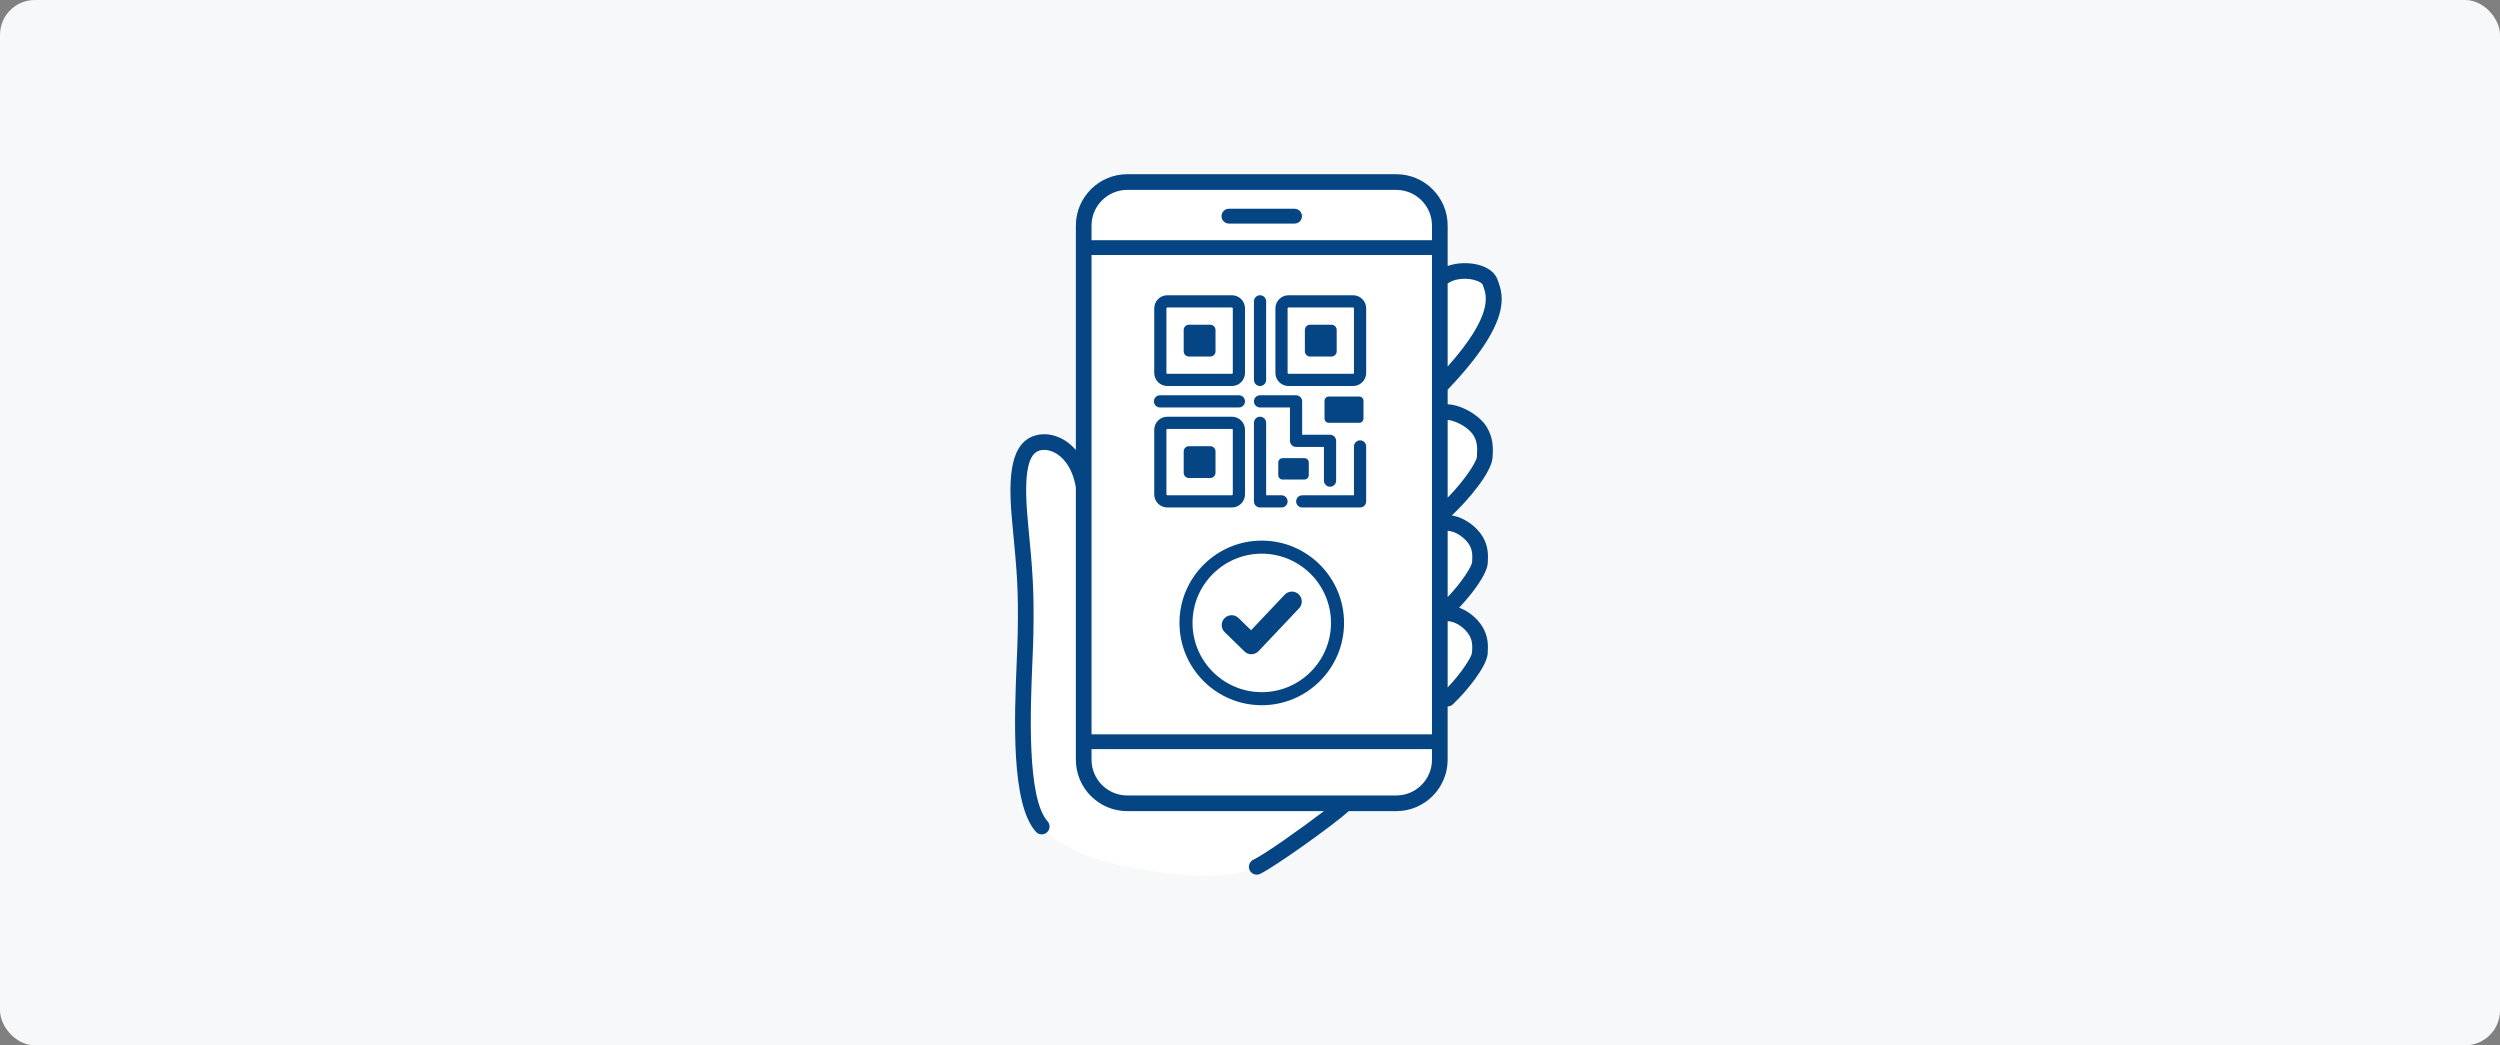 <svg width="287" height="120" viewBox="0 0 287 120" fill="none" xmlns="http://www.w3.org/2000/svg">
<rect x="0" y="0" width="287" height="120" fill="#808080" stroke="none"/>
<rect width="287" height="120" rx="4" fill="#F6F8F9"/>
<path fill-rule="evenodd" clip-rule="evenodd" d="M129.211 21.076H160.489C163.139 21.076 165.291 23.228 165.291 25.878V31.79C167.036 31.015 168.781 31.015 169.986 31.967C172.089 33.629 171.751 37.561 169.232 40.75C168.083 42.204 166.678 43.253 165.291 43.806V47.457C166.665 47.096 167.97 47.249 168.932 48.008C171.035 49.67 170.697 53.602 168.177 56.791C167.345 57.845 166.379 58.685 165.382 59.279C166.344 59.222 167.23 59.454 167.932 60.008C170.035 61.67 169.697 65.602 167.177 68.791C166.739 69.345 166.265 69.841 165.768 70.272C166.58 70.291 167.324 70.529 167.932 71.008C170.035 72.67 169.697 76.602 167.177 79.791C166.601 80.52 165.961 81.147 165.291 81.661V85.632C165.291 89.422 162.214 92.5 158.423 92.5H153.575C153.542 93.195 152.823 93.984 150 96C145 100.5 140.5 101.608 129.5 99.5C118.5 97.393 117.591 92.5 117.591 87.741C117.625 87.642 117.665 87.544 117.711 87.448C117.117 83.945 117.559 74.652 118.001 72C118.45 69.307 118.092 64.194 117.653 59.559C117.422 59.031 117.232 58.458 117.095 57.85C116.345 54.547 117.415 51.488 119.485 51.018C121.408 50.582 123.518 52.536 124.408 55.468V25.878C124.408 23.228 126.56 21.076 129.21 21.076H129.211Z" fill="white"/>
<path d="M143.657 75.108C143.361 75.108 143.076 74.992 142.864 74.785L140.596 72.576C140.146 72.138 140.136 71.418 140.575 70.968C141.013 70.518 141.733 70.51 142.182 70.947L143.623 72.351L147.483 68.27C147.914 67.814 148.633 67.792 149.09 68.225C149.546 68.657 149.567 69.376 149.135 69.832L144.482 74.751C144.273 74.972 143.983 75.101 143.679 75.106C143.671 75.106 143.663 75.106 143.656 75.106L143.657 75.108Z" fill="#064583"/>
<path d="M144.849 80.959C139.64 80.959 135.402 76.721 135.402 71.51C135.402 66.3 139.64 62.062 144.849 62.062C150.058 62.062 154.297 66.3 154.297 71.51C154.297 76.721 150.059 80.959 144.849 80.959ZM144.849 63.563C140.467 63.563 136.902 67.129 136.902 71.511C136.902 75.894 140.467 79.46 144.849 79.46C149.231 79.46 152.797 75.894 152.797 71.511C152.797 67.129 149.232 63.563 144.849 63.563Z" fill="#064583"/>
<path d="M141.421 33.894H134.01C133.18 33.894 132.505 34.569 132.505 35.399V42.81C132.505 43.64 133.18 44.315 134.01 44.315H141.421C142.251 44.315 142.926 43.64 142.926 42.81V35.399C142.926 34.569 142.251 33.894 141.421 33.894ZM141.525 42.81C141.525 42.868 141.478 42.915 141.421 42.915H134.01C133.952 42.915 133.906 42.868 133.906 42.81V35.399C133.906 35.341 133.953 35.294 134.01 35.294H141.421C141.479 35.294 141.525 35.341 141.525 35.399V42.81Z" fill="#064583"/>
<path d="M138.937 37.278H136.492C136.158 37.278 135.888 37.549 135.888 37.882V40.328C135.888 40.662 136.158 40.932 136.492 40.932H138.937C139.27 40.932 139.541 40.662 139.541 40.328V37.882C139.541 37.549 139.27 37.278 138.937 37.278Z" fill="#064583"/>
<path d="M141.421 47.838H134.01C133.18 47.838 132.505 48.513 132.505 49.343V56.754C132.505 57.584 133.18 58.259 134.01 58.259H141.421C142.251 58.259 142.926 57.584 142.926 56.754V49.343C142.926 48.513 142.251 47.838 141.421 47.838ZM141.525 56.754C141.525 56.812 141.478 56.859 141.421 56.859H134.01C133.952 56.859 133.906 56.812 133.906 56.754V49.343C133.906 49.285 133.953 49.238 134.01 49.238H141.421C141.479 49.238 141.525 49.285 141.525 49.343V56.754Z" fill="#064583"/>
<path d="M138.937 51.222H136.492C136.158 51.222 135.888 51.492 135.888 51.826V54.272C135.888 54.605 136.158 54.876 136.492 54.876H138.937C139.27 54.876 139.541 54.605 139.541 54.272V51.826C139.541 51.492 139.27 51.222 138.937 51.222Z" fill="#064583"/>
<path d="M155.332 33.894H147.921C147.091 33.894 146.416 34.569 146.416 35.399V42.81C146.416 43.64 147.091 44.315 147.921 44.315H155.332C156.162 44.315 156.837 43.64 156.837 42.81V35.399C156.837 34.569 156.162 33.894 155.332 33.894ZM155.436 42.81C155.436 42.868 155.389 42.915 155.332 42.915H147.921C147.863 42.915 147.817 42.868 147.817 42.81V35.399C147.817 35.341 147.864 35.294 147.921 35.294H155.332C155.39 35.294 155.436 35.341 155.436 35.399V42.81Z" fill="#064583"/>
<path d="M152.848 37.278H150.403C150.069 37.278 149.799 37.549 149.799 37.882V40.328C149.799 40.662 150.069 40.932 150.403 40.932H152.848C153.181 40.932 153.452 40.662 153.452 40.328V37.882C153.452 37.549 153.181 37.278 152.848 37.278Z" fill="#064583"/>
<path d="M152.546 45.522H156.037C156.308 45.522 156.528 45.742 156.528 46.013V48.048C156.528 48.319 156.308 48.538 156.038 48.538H152.547C152.276 48.538 152.056 48.319 152.056 48.047V46.011C152.056 45.74 152.276 45.522 152.546 45.522Z" fill="#064583"/>
<path d="M149.745 52.597H147.248C146.97 52.597 146.745 52.822 146.745 53.1V54.549C146.745 54.827 146.97 55.052 147.248 55.052H149.745C150.023 55.052 150.248 54.827 150.248 54.549V53.1C150.248 52.822 150.023 52.597 149.745 52.597Z" fill="#064583"/>
<path d="M144.654 44.315C145.041 44.315 145.354 44.002 145.354 43.615V34.594C145.354 34.207 145.041 33.894 144.654 33.894C144.267 33.894 143.954 34.207 143.954 34.594V43.615C143.954 44.002 144.267 44.315 144.654 44.315Z" fill="#064583"/>
<path d="M144.654 46.777H148.088V50.608C148.088 50.995 148.401 51.308 148.788 51.308H151.988V55.176C151.988 55.563 152.301 55.876 152.688 55.876C153.075 55.876 153.388 55.563 153.388 55.176V50.608C153.388 50.221 153.075 49.908 152.688 49.908H149.488V46.077C149.488 45.69 149.175 45.377 148.788 45.377H144.654C144.267 45.377 143.954 45.69 143.954 46.077C143.954 46.464 144.267 46.777 144.654 46.777Z" fill="#064583"/>
<path d="M142.225 45.376H133.17C132.783 45.376 132.47 45.689 132.47 46.076C132.47 46.463 132.783 46.776 133.17 46.776H142.225C142.612 46.776 142.925 46.463 142.925 46.076C142.925 45.689 142.612 45.376 142.225 45.376Z" fill="#064583"/>
<path d="M147.116 56.859H145.354V48.538C145.354 48.151 145.041 47.838 144.654 47.838C144.267 47.838 143.954 48.151 143.954 48.538V57.559C143.954 57.946 144.267 58.259 144.654 58.259H147.116C147.503 58.259 147.816 57.946 147.816 57.559C147.816 57.172 147.503 56.859 147.116 56.859Z" fill="#064583"/>
<path d="M156.136 50.55C155.749 50.55 155.436 50.863 155.436 51.25V56.859H149.498C149.111 56.859 148.798 57.172 148.798 57.559C148.798 57.946 149.111 58.259 149.498 58.259H156.136C156.523 58.259 156.836 57.946 156.836 57.559V51.25C156.836 50.863 156.523 50.55 156.136 50.55Z" fill="#064583"/>
<path d="M148.617 25.666H141.08C140.61 25.666 140.23 25.285 140.23 24.816C140.23 24.347 140.61 23.966 141.08 23.966H148.617C149.087 23.966 149.467 24.347 149.467 24.816C149.467 25.285 149.087 25.666 148.617 25.666Z" fill="#064583"/>
<path d="M166.191 46.409V44.734C173.641 36.929 172.565 33.9 171.976 32.269L171.917 32.106C171.637 31.3 170.843 30.691 169.683 30.392C168.675 30.133 167.331 30.124 166.191 30.536V25.9C166.191 22.647 163.544 20 160.291 20H129.409C126.156 20 123.509 22.646 123.509 25.9V51.657C122.979 51.053 122.44 50.661 122.03 50.433C120.865 49.786 119.577 49.669 118.498 50.116C115.751 51.251 115.781 55.632 116.223 60.197C116.76 65.756 116.926 67.755 116.832 72.803C116.816 73.627 116.772 74.663 116.724 75.838C116.449 82.383 116.033 92.274 118.92 95.488C119.098 95.686 119.344 95.786 119.59 95.786C119.805 95.786 120.02 95.71 120.192 95.556C120.562 95.224 120.592 94.655 120.26 94.285C117.862 91.616 118.291 81.401 118.522 75.913C118.573 74.722 118.617 73.671 118.631 72.835C118.727 67.704 118.547 65.536 118.014 60.022C117.522 54.931 117.893 52.311 119.184 51.776C119.746 51.546 120.482 51.629 121.154 52.003C121.849 52.389 123.072 53.419 123.508 55.951V87.218C123.508 90.471 126.155 93.118 129.408 93.118H151.983C149.414 95.088 145.149 98.092 143.885 98.698C143.437 98.913 143.248 99.451 143.463 99.899C143.618 100.222 143.94 100.41 144.275 100.41C144.405 100.41 144.538 100.381 144.664 100.321C146.322 99.525 152.957 94.809 154.843 93.118H160.289C163.542 93.118 166.189 90.472 166.189 87.218V81.102C166.402 81.096 166.614 81.019 166.78 80.863C168.342 79.393 170.696 76.52 170.788 75.019C170.848 74.044 170.848 73.079 170.204 71.984C169.689 71.111 168.704 70.195 167.507 69.763C168.986 68.208 170.718 65.925 170.795 64.642C170.856 63.667 170.856 62.702 170.211 61.607C169.581 60.536 168.18 59.41 166.668 59.175C168.553 57.417 171.216 54.249 171.341 52.568C171.424 51.434 171.438 50.311 170.696 49.047C170.02 47.893 168.098 46.535 166.189 46.407L166.191 46.409ZM166.191 32.555C166.823 32.039 168.135 31.852 169.234 32.135C169.869 32.299 170.171 32.561 170.218 32.698L170.283 32.881C170.678 33.973 171.445 36.159 166.19 42.078V32.555H166.191ZM164.39 87.22C164.39 89.481 162.551 91.32 160.29 91.32H129.409C127.148 91.32 125.309 89.481 125.309 87.22V86.002H164.39V87.22ZM164.39 84.302H125.309V29.274H164.39V84.302ZM164.39 27.574H125.309V25.899C125.309 23.638 127.148 21.799 129.409 21.799H160.291C162.552 21.799 164.391 23.638 164.391 25.899L164.39 27.574ZM168.654 72.899C169.011 73.507 169.048 74.011 168.993 74.911C168.964 75.375 167.824 77.211 166.191 78.913V71.314C167.324 71.356 168.299 72.297 168.654 72.898V72.899ZM168.662 62.522C169.02 63.13 169.056 63.634 169 64.535C168.971 64.999 167.828 66.84 166.191 68.544V60.935C167.219 60.982 168.278 61.87 168.662 62.522ZM169.547 52.438C169.501 53.061 168.099 55.18 166.191 57.13V48.206C167.42 48.334 168.758 49.3 169.145 49.96C169.589 50.718 169.628 51.336 169.547 52.438Z" fill="#064583"/>
</svg>
